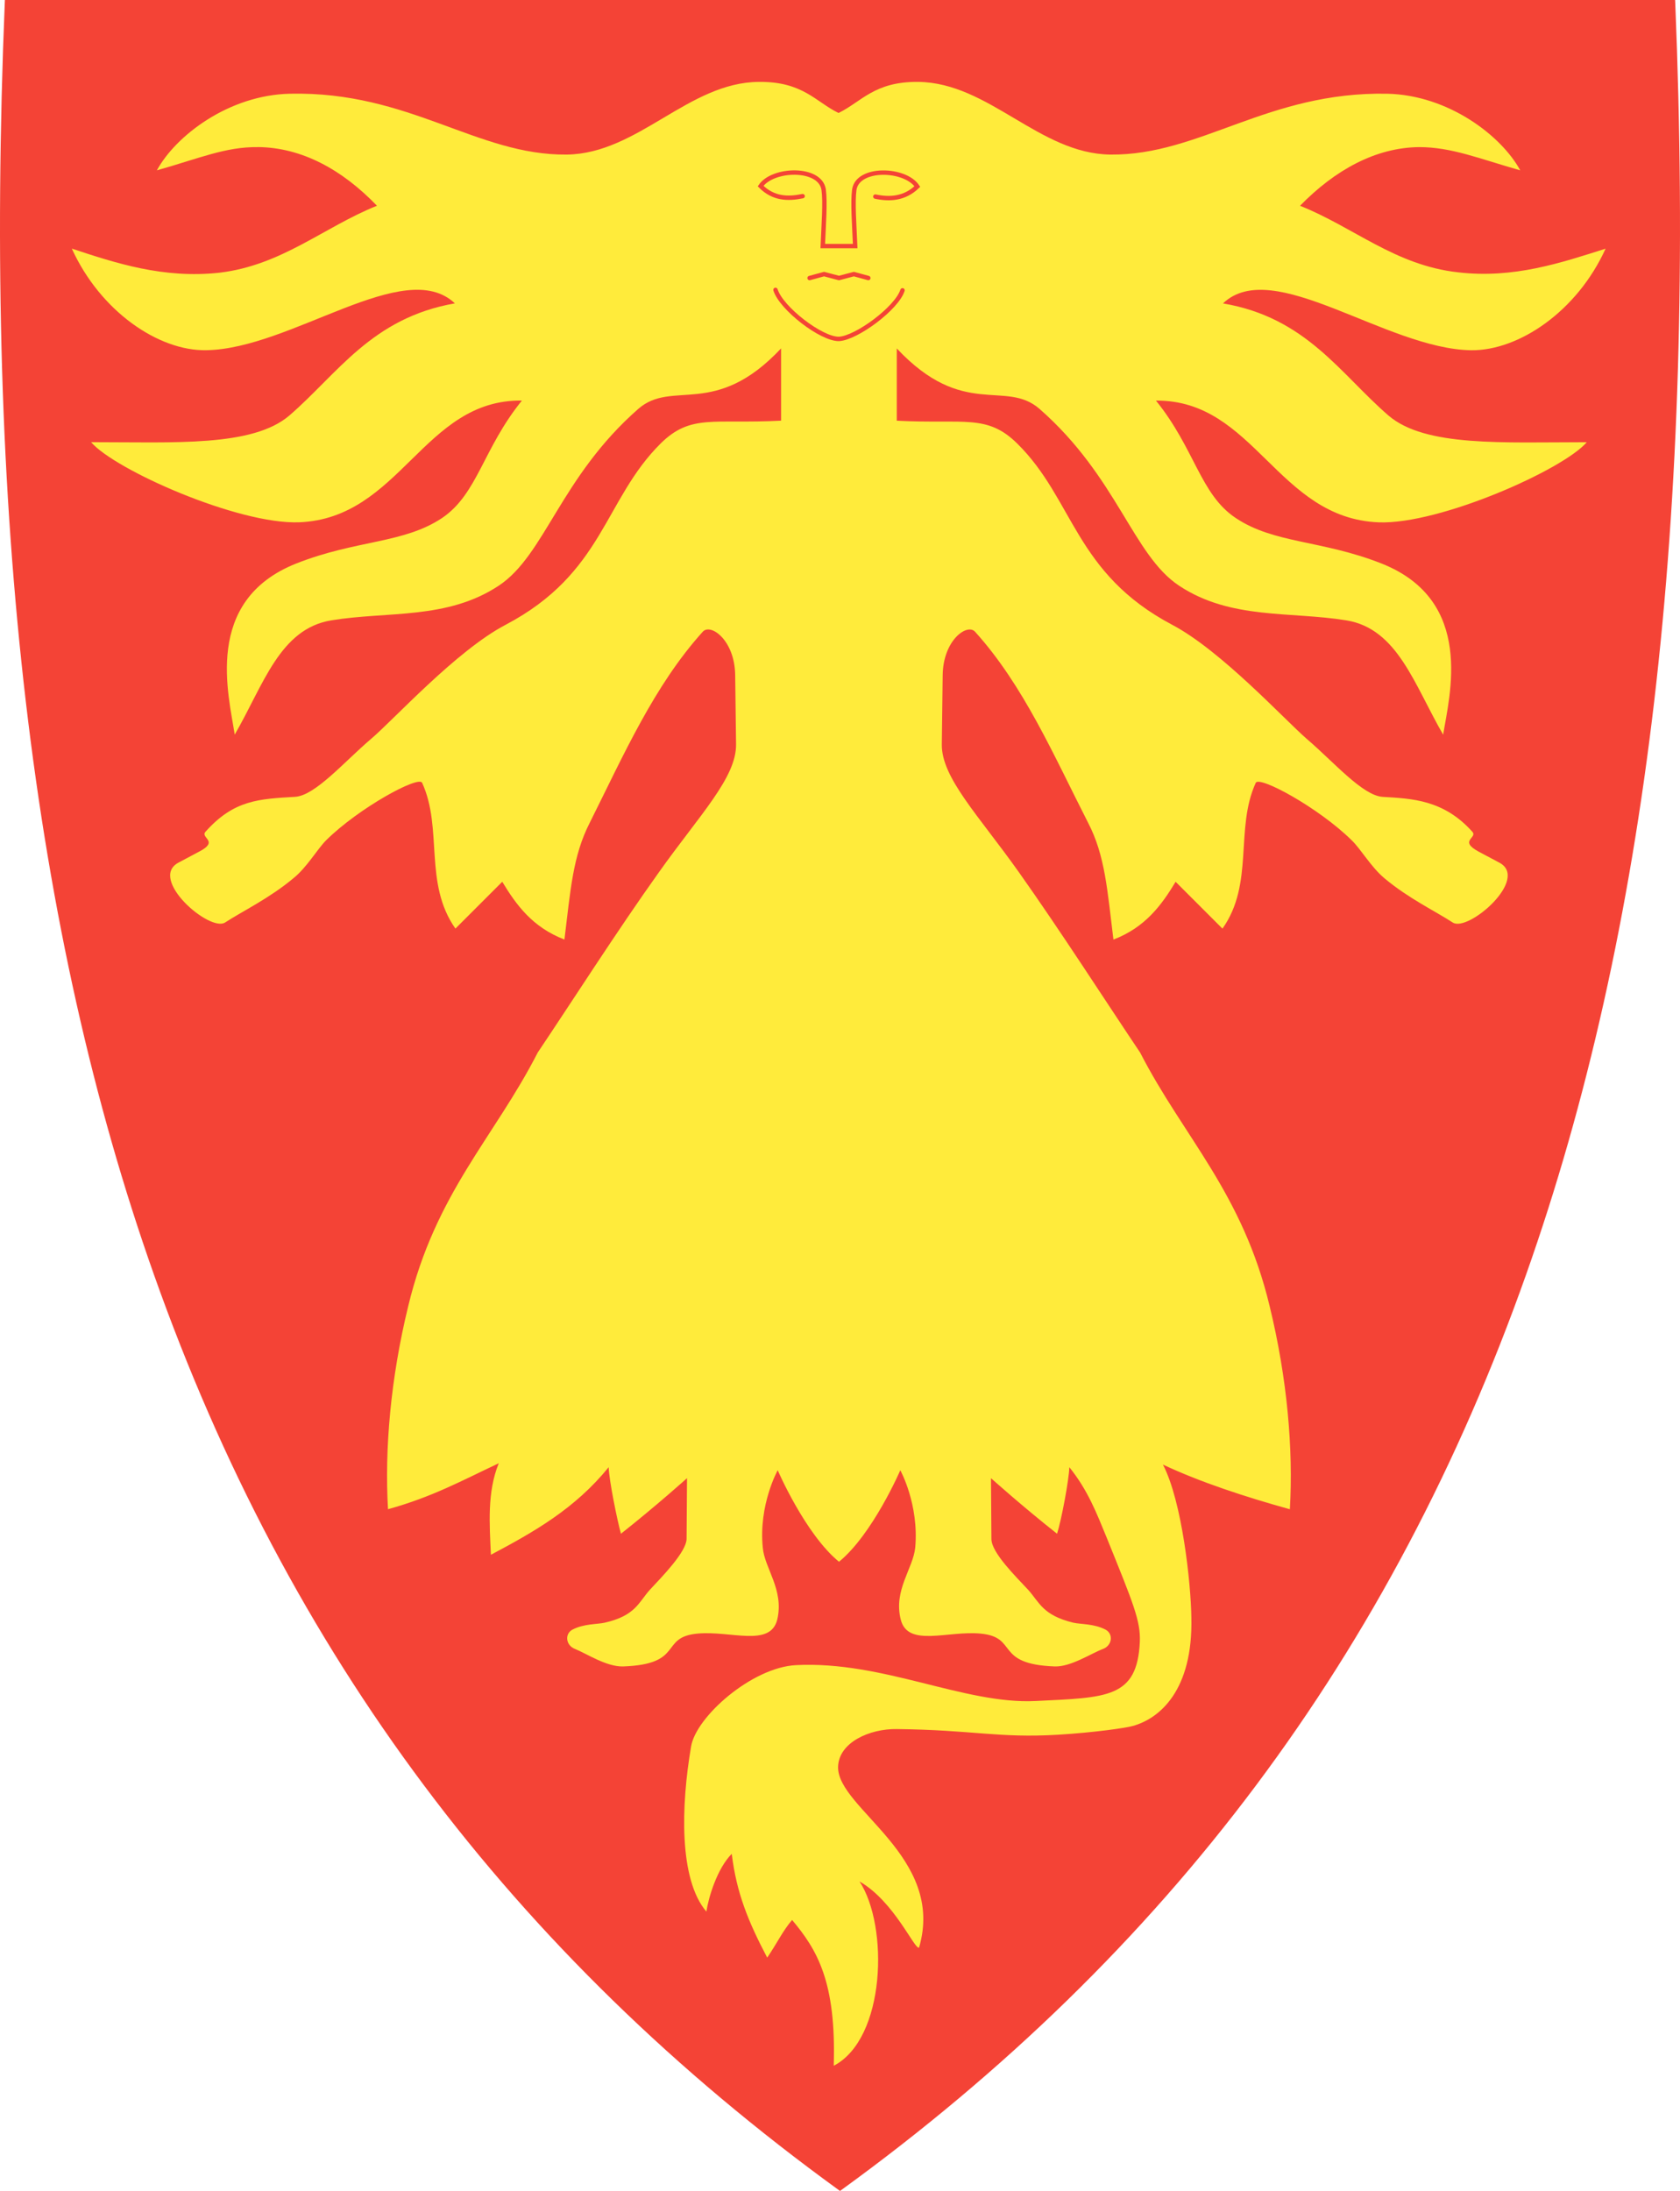 <?xml version="1.0" encoding="UTF-8"?>
<svg id="Layer_1" xmlns="http://www.w3.org/2000/svg" version="1.1" viewBox="0 0 382.042 498.17">
  <!-- Generator: Adobe Illustrator 29.5.1, SVG Export Plug-In . SVG Version: 2.1.0 Build 141)  -->
  <defs>
    <style>
      .st0 {
        stroke-linejoin: round;
      }

      .st0, .st1 {
        fill: none;
        stroke: #f44336;
        stroke-linecap: round;
      }

      .st2 {
        fill: #f44336;
      }

      .st3 {
        fill: #ffeb3b;
      }
    </style>
  </defs>
  <path id="path4148" class="st2" d="M190.743,497.97c-74.32-53.92-125.26-122.02-155.74-208.16C7.363,211.71-3.727,117.06,1.093.46l.02-.46h379.82l.02.46c4.81,116.6-6.28,211.24-33.91,289.35-30.48,86.14-81.42,154.24-155.74,208.16l-.28.2-.28-.2Z"/>
  <path id="path3061" class="st3" d="M58.673,33.45c-7.37-.1-13.44,2.59-23,5.28,4.28-7.87,16.33-17.12,30.27-17.42,27.18-.6,42.51,14.04,62.92,13.84,16.23-.2,27.68-16.43,43.71-16.53,10.06-.1,12.94,4.58,18.12,7.07,5.28-2.59,8.16-7.17,18.12-7.07,16.13.2,27.48,16.33,43.71,16.53,20.41.2,35.74-14.34,62.92-13.84,13.94.3,25.99,9.56,30.27,17.42-9.46-2.69-15.63-5.28-23-5.28-9.86.1-19.12,5.18-27.08,13.34,12.25,4.88,21.6,13.54,35.94,15.13,12.64,1.49,23.5-2.19,33.55-5.38-6.47,14.24-19.71,23.2-30.56,23.1-19.41-.3-45.1-21.5-56.45-10.65,18.92,3.19,26.68,16.03,37.63,25.49,8.36,7.17,25.99,6.07,45.1,6.07-5.38,6.27-33.45,18.72-47.29,18.22-23.1-.9-28.28-27.88-50.68-27.68,8.86,10.95,10.06,21.31,18.12,26.68,8.76,5.87,19.51,4.98,33.15,10.35,21.41,8.46,15.43,30.17,14.04,38.93-6.57-11.35-10.35-24.09-22-25.99-12.74-2.09-26.28-.1-38.03-7.87-10.55-6.97-14.04-24.69-31.76-40.22-7.77-6.77-17.32,2.39-32.46-13.74v16.43c15.33.8,20.51-1.59,27.38,5.18,12.94,12.74,13.04,29.47,35.24,41.22,11.15,5.87,25.59,21.6,30.66,25.99,6.17,5.28,12.64,12.84,17.22,13.14,6.57.4,13.84.6,20.41,7.96,1.19,1.39-3.19,1.99,1.39,4.48l4.68,2.49c7.07,3.68-7.07,15.93-10.55,13.64-3.98-2.59-10.06-5.48-15.53-10.06-3.09-2.59-5.38-6.67-7.47-8.66-7.47-7.37-21.01-14.73-21.8-13.04-4.78,10.45-.3,22.9-7.57,33.15l-10.65-10.65c-3.19,5.28-6.87,10.35-14.14,13.14-1.39-11.25-1.89-19.12-5.77-26.58-7.87-15.43-14.64-31.16-25.69-43.41-1.79-1.99-7.27,1.89-7.37,9.86l-.2,15.73c-.1,7.57,8.26,16.03,17.52,29.07,9.46,13.34,20.01,29.77,27.58,41.02,9.86,19.22,23.3,31.86,29.47,57.74,3.98,16.33,5.38,32.46,4.58,46.1-10.06-2.79-20.41-6.17-28.87-10.16,4.38,8.36,6.37,27.08,6.47,34.75.4,16.53-7.17,23-13.34,24.69-1.29.4-8.66,1.49-17.02,1.99-13.64.8-19.22-1.1-36.64-1.29-6.07-.1-13.24,2.99-13.34,8.66-.1,9.46,24.49,20.31,18.42,41.02-1,.6-5.58-10.45-13.54-15.03,6.67,10.16,5.97,35.74-5.87,41.91.6-19.12-3.78-26.38-9.46-33.15-2.09,2.39-3.48,5.38-5.67,8.56-4.28-8.16-6.97-14.64-8.06-23.6-3.29,3.29-5.28,9.86-5.77,13.14-6.27-7.37-5.77-24.09-3.48-37.53,1.1-6.77,13.84-18.02,23.89-18.52,19.81-1,38.23,8.96,54.46,8.16,16.23-.8,23.1-.6,23.7-13.44.2-4.78-1.49-8.76-7.57-23.79-2.29-5.58-4.28-10.75-8.46-15.93-.1,2.99-1.79,11.95-2.79,15.13-8.06-6.37-15.03-12.64-15.03-12.64l.1,13.84c0,3.09,5.58,8.56,8.36,11.55,2.59,2.89,3.29,5.77,10.25,7.47,1.79.4,4.68.2,7.37,1.59,1.79,1,1.49,3.58-.6,4.38-2.69,1-7.27,4.08-10.95,3.98-13.94-.5-8.16-6.67-16.93-7.47-7.47-.7-16.53,3.19-18.12-3.19-1.69-6.67,2.79-11.55,3.29-16.33.9-9.86-3.39-17.62-3.39-17.62,0,0-6.27,14.54-13.94,20.81-7.67-6.27-13.94-20.81-13.94-20.81,0,0-4.38,7.87-3.39,17.62.4,4.68,4.88,9.56,3.29,16.33-1.59,6.37-10.55,2.49-18.12,3.19-8.76.8-2.89,6.97-16.93,7.47-3.78.1-8.26-2.89-10.95-3.98-2.09-.8-2.39-3.39-.6-4.38,2.69-1.39,5.58-1.19,7.37-1.59,6.97-1.59,7.67-4.58,10.25-7.47,2.79-2.99,8.26-8.56,8.36-11.55l.1-13.84s-6.97,6.27-15.03,12.64c-.9-3.29-2.69-12.15-2.79-15.13-7.67,9.46-17.02,14.73-26.78,19.91-.3-6.87-.9-14.24,1.79-20.81-8.46,3.98-15.13,7.67-25.19,10.45-.8-13.64.6-29.77,4.58-46.1,6.17-25.79,19.61-38.43,29.47-57.74,7.57-11.25,18.12-27.78,27.58-41.02,9.26-13.04,17.62-21.5,17.52-29.07l-.2-15.73c-.1-7.96-5.58-11.85-7.37-9.86-11.05,12.25-17.92,27.88-25.69,43.41-3.88,7.57-4.38,15.33-5.77,26.58-7.27-2.79-10.95-7.87-14.14-13.14l-10.65,10.65c-7.27-10.35-2.79-22.7-7.57-33.15-.8-1.69-14.34,5.67-21.8,13.04-2.09,2.09-4.38,6.17-7.47,8.66-5.48,4.58-11.55,7.47-15.53,10.06-3.48,2.29-17.62-9.96-10.55-13.64l4.68-2.49c4.58-2.39.2-3.09,1.39-4.48,6.47-7.27,12.15-7.47,20.41-7.96,4.58-.3,11.05-7.87,17.22-13.14,5.08-4.28,19.41-20.11,30.66-25.99,22.3-11.75,22.3-28.37,35.24-41.22,6.87-6.77,11.95-4.38,27.38-5.18v-16.43c-15.03,16.03-24.69,6.97-32.46,13.74-17.72,15.53-21.21,33.25-31.76,40.22-11.75,7.77-25.29,5.77-38.03,7.87-11.75,1.89-15.43,14.64-22,25.99-1.29-8.76-7.37-30.47,14.04-38.93,13.64-5.38,24.39-4.48,33.15-10.35,8.06-5.48,9.26-15.73,18.12-26.68-22.4-.3-27.58,26.78-50.68,27.68-13.94.5-41.91-11.95-47.29-18.22,19.02,0,36.74,1.1,45.1-6.07,10.95-9.46,18.72-22.2,37.63-25.49-11.45-10.85-37.14,10.35-56.55,10.65-10.85.2-24.09-8.86-30.56-23.1,9.96,3.29,20.81,6.87,33.55,5.48,14.24-1.69,23.7-10.35,35.84-15.23-7.96-8.26-17.12-13.24-27.08-13.34l.03.01Z"/>
  <path id="path3063" class="st1" d="M176.353,65.91c1.29,4.18,10.45,11.25,14.44,11.15,3.98-.2,13.14-6.97,14.44-11.05"/>
  <path id="path3073" class="st0" d="M197.463,63.22l-3.29-.9-3.39.9-3.39-.9-3.29.9"/>
  <path id="path3079" class="st1" d="M199.053,44.7c3.29.7,6.67.5,9.56-2.29-2.79-4.18-13.54-4.48-14.34.7-.4,2.89,0,7.96.2,12.84h-7.37c.2-4.78.6-9.96.2-12.84-.8-5.18-11.55-4.88-14.34-.8,2.89,2.89,6.17,2.99,9.56,2.29"/>
</svg>